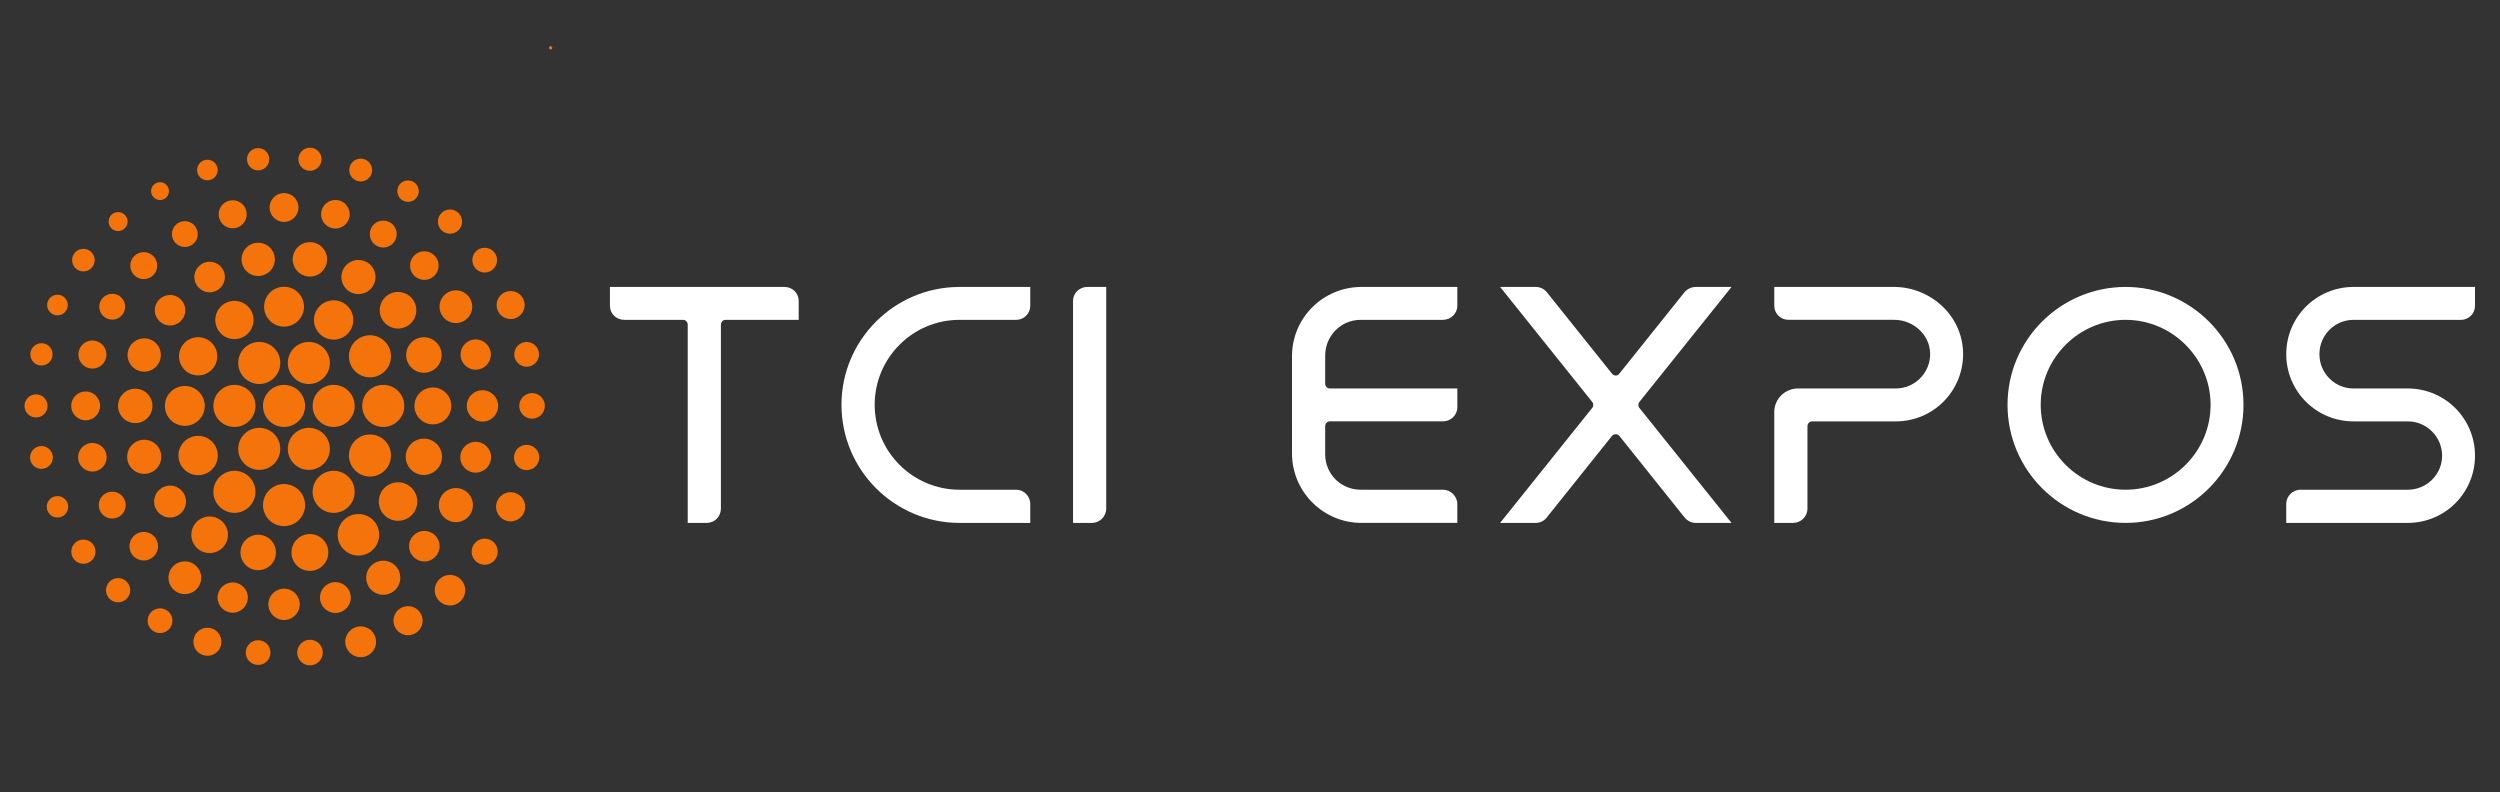 <?xml version="1.0" encoding="utf-8"?>
<!-- Generator: Adobe Illustrator 16.0.0, SVG Export Plug-In . SVG Version: 6.00 Build 0)  -->
<!DOCTYPE svg PUBLIC "-//W3C//DTD SVG 1.1//EN" "http://www.w3.org/Graphics/SVG/1.1/DTD/svg11.dtd">
<svg version="1.1" id="Layer_1" xmlns="http://www.w3.org/2000/svg" xmlns:xlink="http://www.w3.org/1999/xlink" x="0px" y="0px"
	 width="375.084px" height="118.869px" viewBox="0 0 375.084 118.869" enable-background="new 0 0 375.084 118.869"
	 xml:space="preserve">
<rect x="0" y="0" width="375.084" height="118.869" fill="#333333" stroke="none"/>
<g>
	<circle fill="#F4740B" cx="42.615" cy="60.9" r="3.157"/>
	<circle fill="#F4740B" cx="50.06" cy="60.9" r="3.157"/>
	<circle fill="#F4740B" cx="46.335" cy="67.344" r="3.156"/>
	<circle fill="#F4740B" cx="38.896" cy="67.344" r="3.156"/>
	<path fill="#F4740B" d="M35.178,64.057c1.741,0,3.152-1.414,3.152-3.157c0-1.744-1.411-3.156-3.152-3.156
		c-1.746,0-3.163,1.413-3.163,3.156C32.015,62.643,33.432,64.057,35.178,64.057z"/>
	<path fill="#F4740B" d="M38.9,57.615c1.739,0,3.154-1.42,3.154-3.163s-1.415-3.154-3.154-3.154c-1.748,0-3.161,1.411-3.161,3.154
		S37.152,57.615,38.9,57.615z"/>
	<path fill="#F4740B" d="M46.335,57.615c1.744,0,3.158-1.42,3.158-3.163s-1.415-3.154-3.158-3.154c-1.743,0-3.156,1.411-3.156,3.154
		S44.592,57.615,46.335,57.615z"/>
	<circle fill="#F4740B" cx="57.5" cy="60.9" r="3.157"/>
	<path fill="#F4740B" d="M55.51,71.5c1.739,0,3.153-1.413,3.153-3.159c0-1.745-1.415-3.156-3.153-3.156
		c-1.748,0-3.159,1.411-3.159,3.156C52.352,70.087,53.762,71.5,55.51,71.5z"/>
	<circle fill="#F4740B" cx="50.06" cy="73.791" r="3.156"/>
	<path fill="#F4740B" d="M42.615,78.938c1.743,0,3.159-1.408,3.159-3.153c0-1.743-1.416-3.161-3.159-3.161s-3.156,1.418-3.156,3.161
		C39.459,77.529,40.872,78.938,42.615,78.938z"/>
	<path fill="#F4740B" d="M35.171,76.947c1.748,0,3.159-1.415,3.159-3.156c0-1.743-1.411-3.156-3.159-3.156
		c-1.739,0-3.156,1.413-3.156,3.156C32.015,75.532,33.432,76.947,35.171,76.947z"/>
	<path fill="#F4740B" d="M29.726,71.291c1.633,0,2.949-1.321,2.949-2.95c0-1.626-1.316-2.951-2.949-2.951
		c-1.626,0-2.95,1.325-2.95,2.951C26.776,69.97,28.099,71.291,29.726,71.291z"/>
	<path fill="#F4740B" d="M27.735,63.894c1.646,0,2.987-1.343,2.987-2.994c0-1.654-1.341-2.993-2.987-2.993
		c-1.658,0-2.997,1.339-2.997,2.993C24.739,62.551,26.078,63.894,27.735,63.894z"/>
	<path fill="#F4740B" d="M29.726,56.325c1.586,0,2.869-1.285,2.869-2.864c0-1.583-1.283-2.869-2.869-2.869s-2.869,1.285-2.869,2.869
		C26.857,55.041,28.14,56.325,29.726,56.325z"/>
	<circle fill="#F4740B" cx="35.171" cy="48.009" r="2.869"/>
	<path fill="#F4740B" d="M42.615,49.006c1.651,0,2.993-1.339,2.993-2.987c0-1.653-1.341-2.997-2.993-2.997
		c-1.653,0-2.987,1.343-2.987,2.997C39.628,47.667,40.962,49.006,42.615,49.006z"/>
	<path fill="#F4740B" d="M50.06,50.958c1.631,0,2.947-1.316,2.947-2.949c0-1.626-1.316-2.95-2.947-2.95
		c-1.628,0-2.952,1.323-2.952,2.95C47.108,49.643,48.432,50.958,50.06,50.958z"/>
	<path fill="#F4740B" d="M55.51,56.615c1.739,0,3.153-1.413,3.153-3.154c0-1.743-1.415-3.161-3.153-3.161
		c-1.748,0-3.159,1.417-3.159,3.161C52.352,55.202,53.762,56.615,55.51,56.615z"/>
	<path fill="#F4740B" d="M64.943,63.667c1.527,0,2.765-1.243,2.765-2.768c0-1.528-1.238-2.763-2.765-2.763
		c-1.525,0-2.763,1.235-2.763,2.763C62.18,62.424,63.417,63.667,64.943,63.667z"/>
	<path fill="#F4740B" d="M63.597,71.26c1.503,0,2.723-1.22,2.723-2.723c0-1.506-1.219-2.728-2.723-2.728
		c-1.507,0-2.723,1.222-2.723,2.728C60.874,70.04,62.09,71.26,63.597,71.26z"/>
	<circle fill="#F4740B" cx="59.72" cy="75.25" r="2.888"/>
	<path fill="#F4740B" d="M53.78,83.352c1.718,0,3.114-1.395,3.114-3.113c0-1.728-1.396-3.115-3.114-3.115
		c-1.719,0-3.118,1.388-3.118,3.115C50.662,81.957,52.062,83.352,53.78,83.352z"/>
	<path fill="#F4740B" d="M46.498,85.652c1.521,0,2.763-1.237,2.763-2.766c0-1.525-1.242-2.763-2.763-2.763
		c-1.535,0-2.768,1.237-2.768,2.763C43.73,84.415,44.963,85.652,46.498,85.652z"/>
	<circle fill="#F4740B" cx="38.738" cy="82.888" r="2.661"/>
	<path fill="#F4740B" d="M31.456,82.979c1.512,0,2.745-1.229,2.745-2.741c0-1.519-1.233-2.75-2.745-2.75
		c-1.521,0-2.748,1.231-2.748,2.75C28.708,81.75,29.935,82.979,31.456,82.979z"/>
	<ellipse fill="#F4740B" cx="25.516" cy="75.251" rx="2.39" ry="2.395"/>
	<circle fill="#F4740B" cx="21.639" cy="68.536" r="2.56"/>
	<path fill="#F4740B" d="M20.291,63.48c1.429,0,2.579-1.157,2.579-2.581c0-1.427-1.15-2.58-2.579-2.58
		c-1.424,0-2.583,1.152-2.583,2.58C17.708,62.323,18.866,63.48,20.291,63.48z"/>
	<path fill="#F4740B" d="M21.639,55.761c1.377,0,2.494-1.118,2.494-2.502c0-1.373-1.117-2.494-2.494-2.494
		c-1.379,0-2.5,1.121-2.5,2.494C19.139,54.643,20.259,55.761,21.639,55.761z"/>
	<path fill="#F4740B" d="M25.516,48.836c1.262,0,2.287-1.022,2.287-2.285c0-1.265-1.024-2.291-2.287-2.291
		c-1.265,0-2.292,1.026-2.292,2.291C23.225,47.813,24.251,48.836,25.516,48.836z"/>
	<path fill="#F4740B" d="M31.451,43.858c1.269,0,2.291-1.031,2.291-2.292c0-1.267-1.022-2.292-2.291-2.292
		c-1.263,0-2.287,1.024-2.287,2.292C29.164,42.827,30.188,43.858,31.451,43.858z"/>
	<path fill="#F4740B" d="M38.738,41.409c1.384,0,2.496-1.119,2.496-2.496c0-1.379-1.112-2.493-2.496-2.493
		c-1.377,0-2.498,1.114-2.498,2.493C36.24,40.291,37.361,41.409,38.738,41.409z"/>
	<path fill="#F4740B" d="M46.498,41.495c1.419,0,2.576-1.155,2.576-2.582c0-1.426-1.157-2.581-2.576-2.581
		c-1.431,0-2.583,1.155-2.583,2.581C43.914,40.34,45.066,41.495,46.498,41.495z"/>
	<path fill="#F4740B" d="M53.78,44.125c1.413,0,2.559-1.146,2.559-2.559c0-1.417-1.146-2.561-2.559-2.561
		c-1.411,0-2.559,1.144-2.559,2.561C51.222,42.979,52.369,44.125,53.78,44.125z"/>
	<path fill="#F4740B" d="M59.72,49.294c1.516,0,2.743-1.233,2.743-2.743c0-1.516-1.227-2.75-2.743-2.75
		c-1.517,0-2.748,1.233-2.748,2.75C56.972,48.061,58.203,49.294,59.72,49.294z"/>
	<path fill="#F4740B" d="M63.597,55.926c1.469,0,2.66-1.193,2.66-2.667c0-1.467-1.191-2.658-2.66-2.658
		c-1.469,0-2.66,1.19-2.66,2.658C60.937,54.733,62.128,55.926,63.597,55.926z"/>
	<path fill="#F4740B" d="M72.385,63.253c1.298,0,2.354-1.051,2.354-2.354c0-1.299-1.056-2.35-2.354-2.35
		c-1.306,0-2.354,1.051-2.354,2.35C70.031,62.202,71.08,63.253,72.385,63.253z"/>
	<path fill="#F4740B" d="M71.37,70.913c1.28,0,2.309-1.033,2.309-2.311c0-1.274-1.029-2.313-2.309-2.313
		c-1.276,0-2.312,1.038-2.312,2.313C69.058,69.88,70.094,70.913,71.37,70.913z"/>
	<path fill="#F4740B" d="M68.4,78.343c1.408,0,2.556-1.146,2.556-2.559c0-1.416-1.148-2.557-2.556-2.557
		c-1.416,0-2.559,1.141-2.559,2.557C65.841,77.196,66.984,78.343,68.4,78.343z"/>
	<path fill="#F4740B" d="M63.665,84.239c1.267,0,2.291-1.026,2.291-2.291c0-1.268-1.024-2.288-2.291-2.288
		c-1.267,0-2.29,1.021-2.29,2.288C61.375,83.213,62.397,84.239,63.665,84.239z"/>
	<path fill="#F4740B" d="M57.5,89.24c1.42,0,2.559-1.148,2.559-2.557c0-1.42-1.139-2.559-2.559-2.559
		c-1.415,0-2.556,1.139-2.556,2.559C54.944,88.092,56.085,89.24,57.5,89.24z"/>
	<path fill="#F4740B" d="M50.32,91.962c1.278,0,2.312-1.033,2.312-2.311c0-1.272-1.034-2.313-2.312-2.313
		c-1.275,0-2.313,1.04-2.313,2.313C48.007,90.929,49.045,91.962,50.32,91.962z"/>
	<path fill="#F4740B" d="M42.615,93.019c1.299,0,2.356-1.052,2.356-2.348c0-1.301-1.058-2.356-2.356-2.356
		c-1.3,0-2.35,1.056-2.35,2.356C40.266,91.967,41.315,93.019,42.615,93.019z"/>
	<path fill="#F4740B" d="M34.91,91.927c1.258,0,2.273-1.021,2.273-2.275c0-1.249-1.015-2.267-2.273-2.267
		c-1.253,0-2.269,1.018-2.269,2.267C32.642,90.906,33.657,91.927,34.91,91.927z"/>
	<path fill="#F4740B" d="M27.735,89.134c1.357,0,2.453-1.094,2.453-2.45s-1.096-2.46-2.453-2.46c-1.356,0-2.458,1.104-2.458,2.46
		S26.379,89.134,27.735,89.134z"/>
	<path fill="#F4740B" d="M21.567,84.094c1.186,0,2.146-0.96,2.146-2.146c0-1.185-0.959-2.147-2.146-2.147
		c-1.182,0-2.148,0.963-2.148,2.147C19.419,83.134,20.385,84.094,21.567,84.094z"/>
	<path fill="#F4740B" d="M16.838,77.803c1.121,0,2.019-0.897,2.019-2.019c0-1.119-0.898-2.018-2.019-2.018
		c-1.121,0-2.022,0.898-2.022,2.018C14.816,76.905,15.717,77.803,16.838,77.803z"/>
	<path fill="#F4740B" d="M13.862,70.75c1.186,0,2.145-0.96,2.145-2.147c0-1.183-0.959-2.146-2.145-2.146
		c-1.189,0-2.146,0.963-2.146,2.146C11.716,69.79,12.673,70.75,13.862,70.75z"/>
	<circle fill="#F4740B" cx="12.849" cy="60.897" r="2.166"/>
	<path fill="#F4740B" d="M13.862,55.301c1.163,0,2.109-0.943,2.109-2.107c0-1.162-0.946-2.105-2.109-2.105
		c-1.164,0-2.103,0.943-2.103,2.105C11.759,54.357,12.698,55.301,13.862,55.301z"/>
	<path fill="#F4740B" d="M16.838,47.958c1.069,0,1.938-0.869,1.938-1.938c0-1.072-0.869-1.946-1.938-1.946
		c-1.072,0-1.943,0.874-1.943,1.946C14.895,47.088,15.767,47.958,16.838,47.958z"/>
	<path fill="#F4740B" d="M21.567,41.876c1.121,0,2.023-0.908,2.023-2.028c0-1.112-0.902-2.02-2.023-2.02
		c-1.114,0-2.02,0.908-2.02,2.02C19.547,40.969,20.453,41.876,21.567,41.876z"/>
	<path fill="#F4740B" d="M27.735,37.056c1.069,0,1.938-0.863,1.938-1.937c0-1.069-0.869-1.936-1.938-1.936
		c-1.078,0-1.943,0.867-1.943,1.936C25.792,36.193,26.657,37.056,27.735,37.056z"/>
	<path fill="#F4740B" d="M34.91,34.252c1.164,0,2.107-0.944,2.107-2.107c0-1.161-0.943-2.105-2.107-2.105
		c-1.164,0-2.1,0.944-2.1,2.105C32.81,33.309,33.747,34.252,34.91,34.252z"/>
	<path fill="#F4740B" d="M42.615,33.297c1.196,0,2.166-0.968,2.166-2.163c0-1.2-0.97-2.168-2.166-2.168
		c-1.195,0-2.165,0.968-2.165,2.168C40.45,32.329,41.42,33.297,42.615,33.297z"/>
	<path fill="#F4740B" d="M50.32,34.29c1.187,0,2.146-0.958,2.146-2.145c0-1.184-0.959-2.147-2.146-2.147
		c-1.182,0-2.147,0.963-2.147,2.147C48.173,33.332,49.139,34.29,50.32,34.29z"/>
	<path fill="#F4740B" d="M57.5,37.139c1.114,0,2.022-0.905,2.022-2.02c0-1.121-0.908-2.021-2.022-2.021
		c-1.118,0-2.017,0.901-2.017,2.021C55.483,36.233,56.382,37.139,57.5,37.139z"/>
	<path fill="#F4740B" d="M63.665,41.995c1.188,0,2.145-0.959,2.145-2.147c0-1.182-0.957-2.146-2.145-2.146
		c-1.179,0-2.146,0.964-2.146,2.146C61.519,41.036,62.485,41.995,63.665,41.995z"/>
	<path fill="#F4740B" d="M68.4,48.467c1.354,0,2.451-1.092,2.451-2.448c0-1.357-1.097-2.458-2.451-2.458
		c-1.357,0-2.458,1.101-2.458,2.458C65.942,47.375,67.042,48.467,68.4,48.467z"/>
	<path fill="#F4740B" d="M71.37,55.467c1.255,0,2.271-1.018,2.271-2.273c0-1.251-1.016-2.269-2.271-2.269
		c-1.254,0-2.269,1.017-2.269,2.269C69.101,54.45,70.116,55.467,71.37,55.467z"/>
	<path fill="#F4740B" d="M79.825,62.817c1.058,0,1.918-0.858,1.918-1.918c0-1.059-0.86-1.921-1.918-1.921
		c-1.056,0-1.921,0.862-1.921,1.921C77.904,61.959,78.769,62.817,79.825,62.817z"/>
	<path fill="#F4740B" d="M79.016,70.535c1.044,0,1.892-0.853,1.892-1.899c0-1.051-0.847-1.898-1.892-1.898
		c-1.051,0-1.9,0.848-1.9,1.898C77.116,69.683,77.965,70.535,79.016,70.535z"/>
	<path fill="#F4740B" d="M76.613,78.223c1.207,0,2.184-0.98,2.184-2.188c0-1.211-0.977-2.188-2.184-2.188
		c-1.211,0-2.188,0.977-2.188,2.188C74.424,77.242,75.401,78.223,76.613,78.223z"/>
	<path fill="#F4740B" d="M72.722,84.733c1.078,0,1.955-0.877,1.955-1.963c0-1.081-0.876-1.961-1.955-1.961
		c-1.085,0-1.963,0.88-1.963,1.961C70.758,83.856,71.637,84.733,72.722,84.733z"/>
	<path fill="#F4740B" d="M67.515,90.843c1.267,0,2.287-1.026,2.287-2.291c0-1.267-1.02-2.293-2.287-2.293
		c-1.263,0-2.289,1.026-2.289,2.293C65.226,89.816,66.252,90.843,67.515,90.843z"/>
	<path fill="#F4740B" d="M61.22,95.31c1.209,0,2.186-0.978,2.186-2.184c0-1.213-0.977-2.188-2.186-2.188
		c-1.204,0-2.188,0.976-2.188,2.188C59.032,94.332,60.017,95.31,61.22,95.31z"/>
	<path fill="#F4740B" d="M54.112,98.601c1.281,0,2.314-1.033,2.314-2.309c0-1.281-1.034-2.314-2.314-2.314
		c-1.273,0-2.309,1.033-2.309,2.314C51.803,97.567,52.839,98.601,54.112,98.601z"/>
	<path fill="#F4740B" d="M46.504,99.827c1.065,0,1.921-0.862,1.921-1.921c0-1.058-0.856-1.92-1.921-1.92
		c-1.058,0-1.916,0.862-1.916,1.92C44.588,98.965,45.446,99.827,46.504,99.827z"/>
	<circle fill="#F4740B" cx="38.725" cy="97.906" r="1.855"/>
	<path fill="#F4740B" d="M31.116,98.392c1.164,0,2.109-0.937,2.109-2.1c0-1.162-0.946-2.112-2.109-2.112
		c-1.162,0-2.103,0.95-2.103,2.112C29.014,97.455,29.955,98.392,31.116,98.392z"/>
	<path fill="#F4740B" d="M24.013,94.983c1.022,0,1.858-0.828,1.858-1.857c0-1.026-0.836-1.857-1.858-1.857
		c-1.029,0-1.86,0.831-1.86,1.857C22.153,94.155,22.984,94.983,24.013,94.983z"/>
	<path fill="#F4740B" d="M17.716,90.37c1.002,0,1.819-0.815,1.819-1.818c0-1.004-0.817-1.819-1.819-1.819s-1.815,0.815-1.815,1.819
		C15.901,89.555,16.714,90.37,17.716,90.37z"/>
	<path fill="#F4740B" d="M12.509,84.587c1.011,0,1.82-0.813,1.82-1.816c0-1.002-0.809-1.815-1.82-1.815
		c-0.998,0-1.813,0.813-1.813,1.815C10.696,83.774,11.512,84.587,12.509,84.587z"/>
	<path fill="#F4740B" d="M8.625,77.646c0.887,0,1.606-0.724,1.606-1.611c0-0.89-0.719-1.606-1.606-1.606
		c-0.895,0-1.611,0.717-1.611,1.606C7.015,76.923,7.731,77.646,8.625,77.646z"/>
	<path fill="#F4740B" d="M6.222,70.346c0.943,0,1.709-0.765,1.709-1.71c0-0.943-0.766-1.71-1.709-1.71
		c-0.953,0-1.716,0.767-1.716,1.71C4.505,69.581,5.269,70.346,6.222,70.346z"/>
	<circle fill="#F4740B" cx="5.406" cy="60.901" r="1.732"/>
	<path fill="#F4740B" d="M6.222,54.838c0.919,0,1.669-0.75,1.669-1.676c0-0.923-0.75-1.669-1.669-1.669
		c-0.928,0-1.671,0.746-1.671,1.669C4.55,54.088,5.294,54.838,6.222,54.838z"/>
	<path fill="#F4740B" d="M8.625,47.313c0.851,0,1.547-0.694,1.547-1.547c0-0.852-0.696-1.55-1.547-1.55
		c-0.854,0-1.55,0.699-1.55,1.55C7.075,46.619,7.771,47.313,8.625,47.313z"/>
	<path fill="#F4740B" d="M12.509,40.722c0.937,0,1.698-0.762,1.698-1.694c0-0.933-0.761-1.696-1.698-1.696
		c-0.93,0-1.692,0.764-1.692,1.696C10.817,39.96,11.579,40.722,12.509,40.722z"/>
	<path fill="#F4740B" d="M17.716,34.67c0.786,0,1.427-0.638,1.427-1.42c0-0.791-0.641-1.429-1.427-1.429
		c-0.789,0-1.42,0.638-1.42,1.429C16.296,34.032,16.928,34.67,17.716,34.67z"/>
	<path fill="#F4740B" d="M24.013,30.018c0.741,0,1.336-0.602,1.336-1.343c0-0.742-0.595-1.341-1.336-1.341
		c-0.739,0-1.344,0.599-1.344,1.341C22.669,29.416,23.274,30.018,24.013,30.018z"/>
	<ellipse fill="#F4740B" cx="31.116" cy="25.51" rx="1.55" ry="1.544"/>
	<path fill="#F4740B" d="M38.725,25.563c0.925,0,1.678-0.743,1.678-1.671c0-0.921-0.753-1.669-1.678-1.669
		c-0.919,0-1.669,0.748-1.669,1.669C37.056,24.82,37.806,25.563,38.725,25.563z"/>
	<path fill="#F4740B" d="M46.504,25.626c0.962,0,1.737-0.775,1.737-1.734c0-0.953-0.775-1.734-1.737-1.734
		c-0.957,0-1.734,0.782-1.734,1.734C44.77,24.851,45.547,25.626,46.504,25.626z"/>
	<path fill="#F4740B" d="M54.112,27.226c0.951,0,1.717-0.768,1.717-1.716c0-0.943-0.766-1.709-1.717-1.709
		c-0.943,0-1.711,0.766-1.711,1.709C52.401,26.458,53.169,27.226,54.112,27.226z"/>
	<path fill="#F4740B" d="M61.22,30.285c0.89,0,1.613-0.723,1.613-1.61c0-0.888-0.723-1.606-1.613-1.606
		c-0.889,0-1.608,0.719-1.608,1.606C59.612,29.562,60.331,30.285,61.22,30.285z"/>
	<path fill="#F4740B" d="M67.515,35.063c1.004,0,1.813-0.811,1.813-1.813c0-1.004-0.809-1.817-1.813-1.817
		c-1.002,0-1.817,0.813-1.817,1.817C65.697,34.252,66.513,35.063,67.515,35.063z"/>
	<path fill="#F4740B" d="M72.722,40.888c1.027,0,1.855-0.835,1.855-1.86s-0.829-1.86-1.855-1.86c-1.029,0-1.857,0.836-1.857,1.86
		S71.693,40.888,72.722,40.888z"/>
	<path fill="#F4740B" d="M76.613,47.868c1.159,0,2.103-0.941,2.103-2.103c0-1.164-0.943-2.101-2.103-2.101
		c-1.164,0-2.109,0.937-2.109,2.101C74.503,46.927,75.449,47.868,76.613,47.868z"/>
	<path fill="#F4740B" d="M79.016,55.02c1.02,0,1.855-0.833,1.855-1.857c0-1.026-0.835-1.857-1.855-1.857
		c-1.024,0-1.862,0.831-1.862,1.857C77.154,54.187,77.992,55.02,79.016,55.02z"/>
	<path fill="#F4740B" d="M82.615,7.423c0.14,0,0.248-0.112,0.248-0.249c0-0.137-0.108-0.245-0.248-0.245
		c-0.139,0-0.249,0.108-0.249,0.245C82.366,7.311,82.476,7.423,82.615,7.423z"/>
</g>
<g>
	<path fill="#FFFFFF" d="M119.833,47.986h-10.985c-0.389,0-0.688,0.344-0.688,0.728v27.593c0,1.201-0.943,2.146-2.148,2.146h-2.83
		V48.714c0-0.384-0.299-0.728-0.688-0.728h-8.84c-1.202,0-2.145-0.943-2.145-2.103v-2.833h11.672h4.978h9.57
		c1.159,0,2.103,0.943,2.103,2.105V47.986z"/>
	<path fill="#FFFFFF" d="M152.469,47.986h-8.496c-7.036,0-12.742,5.708-12.742,12.744c0,7.037,5.706,12.744,12.742,12.744h8.496
		c1.162,0,2.105,0.988,2.105,2.145v2.834h-10.601c-9.783,0-17.722-7.939-17.722-17.723c0-9.74,7.939-17.679,17.722-17.679h10.601
		v2.833C154.574,47.043,153.631,47.986,152.469,47.986z"/>
	<path fill="#FFFFFF" d="M163.827,78.453h-2.835V45.156c0-1.162,0.944-2.105,2.146-2.105h2.833v33.256
		C165.97,77.509,164.981,78.453,163.827,78.453z"/>
	<path fill="#FFFFFF" d="M204.143,47.986c-2.963,0-5.321,2.404-5.321,5.362v4.208c0,0.386,0.301,0.728,0.686,0.728h19.14v2.831
		c0,1.161-0.989,2.104-2.146,2.104h-16.994c-0.385,0-0.686,0.341-0.686,0.729v4.203c0,2.963,2.358,5.322,5.321,5.322h12.358
		c1.156,0,2.146,0.988,2.146,2.145v2.834h-14.378c-5.748,0-10.425-4.678-10.425-10.427V63.22v-1.073v-3.862v-4.848
		c0-5.751,4.677-10.385,10.425-10.385h14.378v2.833c0,1.159-0.989,2.103-2.146,2.103H204.143z"/>
	<path fill="#FFFFFF" d="M245.965,60.302c-0.211,0.258-0.211,0.643,0,0.9l13.82,17.251h-5.368c-0.642,0-1.244-0.302-1.673-0.813
		l-9.783-12.234c-0.256-0.342-0.815-0.342-1.114,0l-9.783,12.234c-0.388,0.512-0.988,0.813-1.63,0.813h-5.365l13.817-17.251
		c0.214-0.258,0.214-0.643,0-0.9l-13.817-17.25h5.365c0.642,0,1.242,0.301,1.63,0.773l9.783,12.229c0.299,0.386,0.858,0.386,1.114,0
		l9.783-12.229c0.429-0.472,1.031-0.773,1.673-0.773h5.368L245.965,60.302z"/>
	<path fill="#FFFFFF" d="M294.522,52.663c0.254,5.793-4.335,10.557-10.084,10.557h-12.575c-0.384,0-0.685,0.341-0.685,0.729v12.358
		c0,1.201-0.989,2.146-2.146,2.146H266.2V63.22v-1.416c0-1.931,1.591-3.52,3.561-3.52h1.418h13.26c2.873,0,5.234-2.404,5.146-5.319
		c-0.086-2.79-2.572-4.979-5.364-4.979h-15.875c-1.202,0-2.146-0.943-2.146-2.103v-2.833h17.938
		C289.585,43.051,294.263,47.214,294.522,52.663z"/>
	<path fill="#FFFFFF" d="M336.598,60.73c0,9.783-7.938,17.723-17.679,17.723c-9.785,0-17.723-7.939-17.723-17.723
		c0-9.74,7.938-17.679,17.723-17.679C328.659,43.051,336.598,50.99,336.598,60.73z M331.662,60.73
		c0-6.994-5.751-12.744-12.743-12.744c-7.039,0-12.744,5.75-12.744,12.744c0,7.037,5.705,12.744,12.744,12.744
		C325.911,73.475,331.662,67.768,331.662,60.73z"/>
	<path fill="#FFFFFF" d="M347.991,53.136c0,2.833,2.274,5.148,5.104,5.148h4.079h4.075c5.578,0,10.084,4.506,10.084,10.084
		s-4.506,10.085-10.084,10.085h-18.236v-2.834c0-1.156,0.943-2.145,2.146-2.145h16.091c2.83,0,5.148-2.275,5.148-5.106
		c0-2.832-2.318-5.148-5.148-5.148h-4.075h-4.079c-5.576,0-10.082-4.505-10.082-10.084c0-5.576,4.506-10.084,10.082-10.084h18.238
		v2.833c0,1.159-0.943,2.103-2.104,2.103h-16.135C350.266,47.986,347.991,50.305,347.991,53.136z"/>
</g>
</svg>
